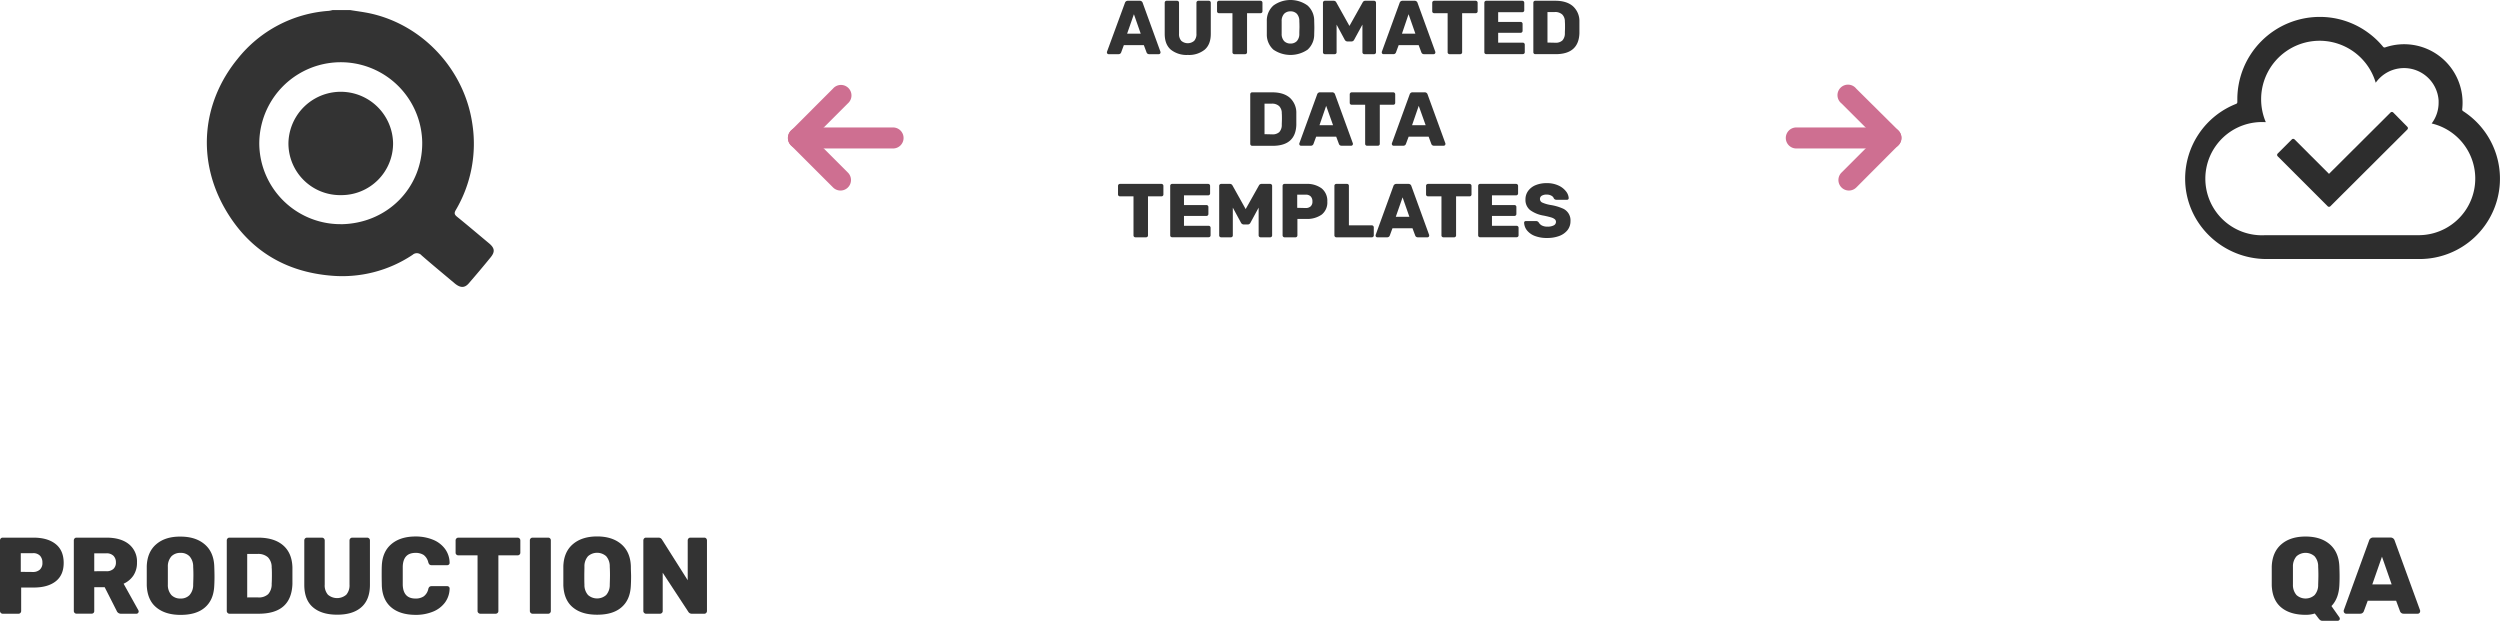 <svg xmlns="http://www.w3.org/2000/svg" viewBox="0 0 1015.64 252.2"><defs><style>.cls-1{fill:#333;}.cls-2{fill:#ce6f91;}.cls-3,.cls-4{fill:#2d2d2d;}.cls-3{fill-rule:evenodd;}</style></defs><g id="Layer_2" data-name="Layer 2"><g id="Layer_1-2" data-name="Layer 1"><path class="cls-1" d="M.33,249a1.06,1.06,0,0,1-.33-.77V219.57a1.13,1.13,0,0,1,.31-.82,1,1,0,0,1,.79-.33H13.6q5.74,0,9,2.6t3.27,7.64q0,5-3.27,7.53t-9,2.5h-5v9.54a1.12,1.12,0,0,1-.31.77,1,1,0,0,1-.8.33H1.1A1.06,1.06,0,0,1,.33,249Zm13.05-16.63a4,4,0,0,0,2.85-1,3.6,3.6,0,0,0,1-2.8,4,4,0,0,0-.95-2.78,3.73,3.73,0,0,0-2.94-1.06H8.44v7.59Z"/><path class="cls-1" d="M30.32,249a1.06,1.06,0,0,1-.33-.77V219.57a1.13,1.13,0,0,1,.31-.82,1,1,0,0,1,.79-.33H43.24q5.82,0,9.12,2.65a9,9,0,0,1,3.29,7.46,9.31,9.31,0,0,1-1.44,5.26,9.48,9.48,0,0,1-4,3.35l6,10.78a1.08,1.08,0,0,1,.13.48.89.89,0,0,1-.26.64.84.84,0,0,1-.66.29H49.2a1.84,1.84,0,0,1-1.81-1.19l-4.86-9.58H38.29v9.67A1,1,0,0,1,38,249a1.13,1.13,0,0,1-.82.31H31.09A1.06,1.06,0,0,1,30.32,249Zm12.87-16.94a4,4,0,0,0,2.9-.95,3.44,3.44,0,0,0,1-2.62,3.71,3.71,0,0,0-1-2.7,3.92,3.92,0,0,0-2.9-1h-4.9v7.28Z"/><path class="cls-1" d="M63.46,246.73c-2.41-2-3.69-5-3.84-9,0-.82,0-2.09,0-3.8s0-3,0-3.84q.18-5.84,3.87-9T73.36,218q6.14,0,9.82,3.16t3.87,9q.09,2.56.09,3.84c0,.89,0,2.15-.09,3.8-.15,4-1.42,6.93-3.82,9s-5.69,3-9.87,3S65.88,248.76,63.46,246.73Zm13.56-5a6.17,6.17,0,0,0,1.46-4.26c.06-1.71.09-2.93.09-3.67s0-1.93-.09-3.58A6.17,6.17,0,0,0,77,226a4.88,4.88,0,0,0-3.66-1.39A5,5,0,0,0,69.65,226a6.12,6.12,0,0,0-1.46,4.26c0,.83,0,2,0,3.58s0,2.81,0,3.67a6.12,6.12,0,0,0,1.46,4.26,5,5,0,0,0,3.71,1.39A4.88,4.88,0,0,0,77,241.76Z"/><path class="cls-1" d="M92.46,249a1.06,1.06,0,0,1-.33-.77V219.57a1.13,1.13,0,0,1,.31-.82,1,1,0,0,1,.79-.33h11.62q6.53,0,10.15,3.11t3.8,8.94c0,.86,0,2,0,3.4s0,2.54,0,3.36q-.43,12.11-13.73,12.1H93.23A1.06,1.06,0,0,1,92.46,249Zm12.39-6.29a5.56,5.56,0,0,0,4.1-1.33,6,6,0,0,0,1.42-4.24c.06-.85.09-2,.09-3.31s0-2.44-.09-3.27a5.73,5.73,0,0,0-1.53-4.17,5.92,5.92,0,0,0-4.21-1.35h-4.2v17.67Z"/><path class="cls-1" d="M127.17,246.73c-2.37-2-3.55-5.08-3.55-9.15v-18a1.13,1.13,0,0,1,.31-.82,1,1,0,0,1,.79-.33h6.05a1.12,1.12,0,0,1,.82.33,1.11,1.11,0,0,1,.33.82V237.5a5.73,5.73,0,0,0,1.3,4.1,5.74,5.74,0,0,0,7.47,0,5.81,5.81,0,0,0,1.3-4.08V219.57a1.13,1.13,0,0,1,1.15-1.15h6a1.13,1.13,0,0,1,1.15,1.15v18c0,4.07-1.18,7.11-3.53,9.15s-5.61,3-9.76,3S129.54,248.76,127.17,246.73Z"/><path class="cls-1" d="M158.93,246.73q-3.6-3.06-3.82-8.93c0-.79-.05-2.09-.05-3.88s0-3.15.05-4c.14-3.82,1.43-6.78,3.86-8.85s5.72-3.12,9.87-3.12a18.3,18.3,0,0,1,7,1.29,11.38,11.38,0,0,1,4.92,3.71,9.75,9.75,0,0,1,1.9,5.74.88.88,0,0,1-.29.66,1,1,0,0,1-.68.26h-6.27a1.4,1.4,0,0,1-.91-.24,2,2,0,0,1-.51-.9,5.28,5.28,0,0,0-1.87-3,5.87,5.87,0,0,0-3.34-.86c-3.33,0-5.05,1.86-5.17,5.56,0,.8,0,2,0,3.67s0,2.9,0,3.75q.18,5.56,5.17,5.57a5.82,5.82,0,0,0,3.34-.88,5.07,5.07,0,0,0,1.87-3,1.65,1.65,0,0,1,.49-.9,1.48,1.48,0,0,1,.93-.25h6.27a1,1,0,0,1,.68.27.88.88,0,0,1,.29.66,9.78,9.78,0,0,1-1.9,5.74,11.38,11.38,0,0,1-4.92,3.71,18.3,18.3,0,0,1-7,1.28Q162.52,249.77,158.93,246.73Z"/><path class="cls-1" d="M194.35,249a1,1,0,0,1-.34-.79V225.62h-7.77a1.21,1.21,0,0,1-.82-.31,1,1,0,0,1-.33-.8v-4.94a1.11,1.11,0,0,1,.33-.82,1.14,1.14,0,0,1,.82-.33h24a1.13,1.13,0,0,1,1.15,1.15v4.94a1,1,0,0,1-.33.8,1.18,1.18,0,0,1-.82.31h-7.77v22.61a1,1,0,0,1-.33.79,1.15,1.15,0,0,1-.82.31h-6.14A1.12,1.12,0,0,1,194.35,249Z"/><path class="cls-1" d="M215.59,249a1.06,1.06,0,0,1-.33-.77V219.52a1,1,0,0,1,.33-.79,1.08,1.08,0,0,1,.77-.31h6.32a1.06,1.06,0,0,1,1.1,1.1v28.71a1.08,1.08,0,0,1-.31.77,1,1,0,0,1-.79.33h-6.32A1.06,1.06,0,0,1,215.59,249Z"/><path class="cls-1" d="M232.7,246.73c-2.41-2-3.69-5-3.84-9,0-.82,0-2.09,0-3.8s0-3,0-3.84q.18-5.84,3.86-9t9.87-3.16q6.15,0,9.83,3.16t3.87,9c0,1.71.09,3,.09,3.84s0,2.15-.09,3.8c-.15,4-1.42,6.93-3.82,9s-5.69,3-9.88,3S235.12,248.76,232.7,246.73Zm13.56-5a6.17,6.17,0,0,0,1.46-4.26c.06-1.71.09-2.93.09-3.67s0-1.93-.09-3.58a6.17,6.17,0,0,0-1.46-4.26,5.58,5.58,0,0,0-7.37,0,6.12,6.12,0,0,0-1.46,4.26c0,.83-.05,2-.05,3.58s0,2.81.05,3.67a6.12,6.12,0,0,0,1.46,4.26,5.58,5.58,0,0,0,7.37,0Z"/><path class="cls-1" d="M261.7,249a1,1,0,0,1-.34-.77V219.57a1.18,1.18,0,0,1,.31-.82,1,1,0,0,1,.8-.33h5a1.61,1.61,0,0,1,1.5.84l10.42,16.47V219.57a1.18,1.18,0,0,1,.31-.82,1,1,0,0,1,.8-.33h5.61a1,1,0,0,1,.79.33,1.13,1.13,0,0,1,.31.82v28.61a1.13,1.13,0,0,1-.31.82,1,1,0,0,1-.79.33h-5a1.63,1.63,0,0,1-1.51-.84l-10.37-15.81v15.55a1,1,0,0,1-.34.79,1.12,1.12,0,0,1-.81.31h-5.61A1,1,0,0,1,261.7,249Z"/><path class="cls-1" d="M449.9,21.81a.66.66,0,0,1-.2-.45.94.94,0,0,1,0-.28L457,1.21a1.21,1.21,0,0,1,1.24-.9H463a1.21,1.21,0,0,1,1.24.9l7.22,19.87a.94.94,0,0,1,0,.28.69.69,0,0,1-.65.65h-4a1.08,1.08,0,0,1-1-.68l-1.12-3h-8.12l-1.11,3a1.09,1.09,0,0,1-1.06.68h-4A.66.66,0,0,1,449.9,21.81Zm8-8.14h5.52l-2.76-7.9Z"/><path class="cls-1" d="M475.66,20.18c-1.66-1.43-2.49-3.56-2.49-6.42V1.12a.84.84,0,0,1,.21-.58.75.75,0,0,1,.56-.23h4.25a.79.79,0,0,1,.8.81V13.7a4,4,0,0,0,.92,2.88,4,4,0,0,0,5.24,0,4.05,4.05,0,0,0,.91-2.87V1.12a.78.78,0,0,1,.24-.58.78.78,0,0,1,.57-.23h4.21a.82.82,0,0,1,.58.23.82.82,0,0,1,.23.58V13.76c0,2.86-.83,5-2.48,6.42a10.13,10.13,0,0,1-6.85,2.14A10.25,10.25,0,0,1,475.66,20.18Z"/><path class="cls-1" d="M500.93,21.79a.71.71,0,0,1-.24-.56V5.36h-5.45a.8.8,0,0,1-.57-.21.73.73,0,0,1-.24-.56V1.12a.78.78,0,0,1,.24-.58.78.78,0,0,1,.57-.23h16.83a.82.82,0,0,1,.58.23.82.82,0,0,1,.23.58V4.59a.75.75,0,0,1-.23.56.84.84,0,0,1-.58.21h-5.45V21.23a.71.71,0,0,1-.24.56.77.77,0,0,1-.57.22H501.5A.77.77,0,0,1,500.93,21.79Z"/><path class="cls-1" d="M517.34,20.18a8.19,8.19,0,0,1-2.69-6.29c0-.58,0-1.47,0-2.67s0-2.1,0-2.7a8.16,8.16,0,0,1,2.71-6.3,11.86,11.86,0,0,1,13.82,0,8.2,8.2,0,0,1,2.72,6.3q.06,1.8.06,2.7t-.06,2.67a8.22,8.22,0,0,1-2.69,6.29,12.31,12.31,0,0,1-13.87,0Zm9.52-3.49a4.29,4.29,0,0,0,1-3c0-1.2.06-2,.06-2.57s0-1.35-.06-2.51a4.29,4.29,0,0,0-1-3,3.45,3.45,0,0,0-2.57-1,3.5,3.5,0,0,0-2.61,1,4.29,4.29,0,0,0-1,3c0,.58,0,1.41,0,2.51s0,2,0,2.57a4.29,4.29,0,0,0,1,3,3.5,3.5,0,0,0,2.61,1A3.45,3.45,0,0,0,526.86,16.69Z"/><path class="cls-1" d="M537.69,21.79a.74.74,0,0,1-.23-.56V1.12a.82.82,0,0,1,.23-.58.82.82,0,0,1,.58-.23h3.5a1.17,1.17,0,0,1,1.12.68l5.33,9.55L553.58,1A1.17,1.17,0,0,1,554.7.31h3.5a.78.78,0,0,1,.57.23.78.78,0,0,1,.24.58V21.23a.71.71,0,0,1-.24.56.77.77,0,0,1-.57.22h-3.94a.79.79,0,0,1-.77-.78V10l-3.35,6.14a1.22,1.22,0,0,1-1.08.71h-1.68a1.32,1.32,0,0,1-1.08-.71L543,10V21.23a.74.74,0,0,1-.23.56.81.81,0,0,1-.58.22h-3.9A.81.81,0,0,1,537.69,21.79Z"/><path class="cls-1" d="M561.56,21.81a.66.66,0,0,1-.2-.45.94.94,0,0,1,0-.28l7.23-19.87a1.21,1.21,0,0,1,1.24-.9h4.83a1.21,1.21,0,0,1,1.24.9l7.22,19.87a.66.66,0,0,1,0,.28.63.63,0,0,1-.21.45.62.62,0,0,1-.45.2h-4a1.08,1.08,0,0,1-1-.68l-1.12-3h-8.12l-1.11,3A1.09,1.09,0,0,1,566,22h-4A.66.66,0,0,1,561.56,21.81Zm8-8.14H575l-2.76-7.9Z"/><path class="cls-1" d="M588.35,21.79a.71.71,0,0,1-.24-.56V5.36h-5.45a.84.84,0,0,1-.58-.21.75.75,0,0,1-.23-.56V1.12a.82.82,0,0,1,.23-.58.82.82,0,0,1,.58-.23h16.83a.78.78,0,0,1,.57.23.78.78,0,0,1,.24.58V4.59a.73.73,0,0,1-.24.56.8.8,0,0,1-.57.21H594V21.23a.7.7,0,0,1-.23.56.77.77,0,0,1-.57.22h-4.31A.77.77,0,0,1,588.35,21.79Z"/><path class="cls-1" d="M603.26,21.78a.75.75,0,0,1-.24-.55V1.12a.85.85,0,0,1,.22-.58.75.75,0,0,1,.56-.23h14.63a.82.82,0,0,1,.58.23.82.82,0,0,1,.23.58V4.18a.74.74,0,0,1-.23.56.81.81,0,0,1-.58.22h-9.79V8.9h9.11a.74.74,0,0,1,.57.23.76.76,0,0,1,.24.57v2.82a.78.78,0,0,1-.24.58.78.78,0,0,1-.57.23h-9.11v4h10a.78.78,0,0,1,.57.23.78.78,0,0,1,.24.58v3.06a.71.71,0,0,1-.24.56.77.77,0,0,1-.57.22H603.8A.74.74,0,0,1,603.26,21.78Z"/><path class="cls-1" d="M623.16,21.78a.74.74,0,0,1-.23-.55V1.12a.84.84,0,0,1,.21-.58.75.75,0,0,1,.56-.23h8.15q4.59,0,7.13,2.19a8.12,8.12,0,0,1,2.67,6.27c0,.6,0,1.4,0,2.39s0,1.78,0,2.36Q641.34,22,632,22H623.7A.74.74,0,0,1,623.16,21.78Zm8.69-4.42a3.94,3.94,0,0,0,2.89-.93,4.26,4.26,0,0,0,1-3c0-.6.06-1.37.06-2.32s0-1.72-.06-2.3a4,4,0,0,0-1.07-2.92,4.18,4.18,0,0,0-3-1h-3v12.4Z"/><path class="cls-1" d="M508.15,59a.78.78,0,0,1-.23-.55V38.32a.81.81,0,0,1,.22-.58.73.73,0,0,1,.55-.23h8.16c3.06,0,5.43.73,7.13,2.19A8.16,8.16,0,0,1,526.64,46c0,.6,0,1.4,0,2.39s0,1.78,0,2.36q-.3,8.49-9.64,8.49h-8.31A.78.78,0,0,1,508.15,59Zm8.7-4.42a3.93,3.93,0,0,0,2.88-.93,4.26,4.26,0,0,0,1-3c0-.6.06-1.37.06-2.32s0-1.72-.06-2.29a4,4,0,0,0-1.07-2.93,4.18,4.18,0,0,0-3-1h-2.94v12.4Z"/><path class="cls-1" d="M528.05,59a.66.66,0,0,1-.2-.45.94.94,0,0,1,0-.28l7.23-19.87a1.21,1.21,0,0,1,1.24-.9h4.83a1.21,1.21,0,0,1,1.24.9l7.23,19.87a.94.94,0,0,1,0,.28.63.63,0,0,1-.21.45.62.62,0,0,1-.45.2h-4a1.08,1.08,0,0,1-1-.68l-1.12-3H534.7l-1.11,3a1.09,1.09,0,0,1-1.06.68h-4A.66.66,0,0,1,528.05,59Zm8-8.14h5.51L538.76,43Z"/><path class="cls-1" d="M554.84,59a.71.71,0,0,1-.24-.56V42.56h-5.45a.8.8,0,0,1-.57-.21.73.73,0,0,1-.24-.56V38.32a.78.78,0,0,1,.24-.58.78.78,0,0,1,.57-.23H566a.79.79,0,0,1,.81.81v3.47a.75.75,0,0,1-.23.56.84.84,0,0,1-.58.21h-5.45V58.43a.71.71,0,0,1-.24.56.77.77,0,0,1-.57.22h-4.31A.77.77,0,0,1,554.84,59Z"/><path class="cls-1" d="M565.66,59a.63.63,0,0,1-.21-.45.66.66,0,0,1,0-.28l7.22-19.87a1.21,1.21,0,0,1,1.24-.9h4.83a1.21,1.21,0,0,1,1.24.9l7.23,19.87a.94.94,0,0,1,0,.28.69.69,0,0,1-.65.65h-4a1.09,1.09,0,0,1-1.06-.68l-1.11-3h-8.12l-1.12,3a1.08,1.08,0,0,1-1.05.68h-4A.62.62,0,0,1,565.66,59Zm8-8.14h5.52L576.37,43Z"/><path class="cls-1" d="M460.72,96.19a.74.74,0,0,1-.23-.56V79.76H455a.82.82,0,0,1-.57-.21.72.72,0,0,1-.23-.56V75.52a.78.78,0,0,1,.23-.58.79.79,0,0,1,.57-.23h16.84a.79.79,0,0,1,.8.81V79a.75.75,0,0,1-.23.56.84.84,0,0,1-.57.21h-5.46V95.63a.74.74,0,0,1-.23.56.81.81,0,0,1-.58.22h-4.3A.81.81,0,0,1,460.72,96.19Z"/><path class="cls-1" d="M475.63,96.18a.78.78,0,0,1-.23-.55V75.52a.81.81,0,0,1,.22-.58.73.73,0,0,1,.55-.23h14.64a.79.79,0,0,1,.57.23.82.82,0,0,1,.23.58v3.06a.74.74,0,0,1-.23.56.78.78,0,0,1-.57.22H481V83.3h9.11a.82.82,0,0,1,.58.23.79.79,0,0,1,.23.57v2.82a.79.79,0,0,1-.81.81H481v4h10a.79.79,0,0,1,.81.81v3.06a.74.74,0,0,1-.23.56.81.81,0,0,1-.58.22H476.17A.78.78,0,0,1,475.63,96.18Z"/><path class="cls-1" d="M495.53,96.19a.74.74,0,0,1-.23-.56V75.52a.79.79,0,0,1,.81-.81h3.5a1.17,1.17,0,0,1,1.12.68l5.33,9.55,5.36-9.55a1.17,1.17,0,0,1,1.12-.68H516a.78.78,0,0,1,.57.23.78.78,0,0,1,.24.58V95.63a.71.71,0,0,1-.24.56.77.77,0,0,1-.57.22H512.1a.79.79,0,0,1-.77-.78V84.35L508,90.49a1.22,1.22,0,0,1-1.08.71h-1.68a1.32,1.32,0,0,1-1.08-.71l-3.32-6.14V95.63a.74.74,0,0,1-.23.56.81.81,0,0,1-.58.22h-3.9A.81.81,0,0,1,495.53,96.19Z"/><path class="cls-1" d="M521.3,96.18a.75.75,0,0,1-.24-.55V75.52a.81.81,0,0,1,.22-.58.74.74,0,0,1,.56-.23h8.77a9.91,9.91,0,0,1,6.33,1.83,6.48,6.48,0,0,1,2.29,5.36,6.26,6.26,0,0,1-2.29,5.29,10.22,10.22,0,0,1-6.33,1.75h-3.53v6.69a.82.82,0,0,1-.22.55.75.75,0,0,1-.56.23h-4.46A.74.74,0,0,1,521.3,96.18Zm9.16-11.67a2.89,2.89,0,0,0,2-.67,2.55,2.55,0,0,0,.72-2,2.83,2.83,0,0,0-.66-2,2.62,2.62,0,0,0-2.06-.75H527v5.34Z"/><path class="cls-1" d="M542.34,96.18a.78.78,0,0,1-.23-.55V75.49a.74.74,0,0,1,.23-.56.77.77,0,0,1,.55-.22h4.34a.72.72,0,0,1,.55.22.73.73,0,0,1,.22.56V91.54h9.3a.82.82,0,0,1,.81.81v3.28a.71.71,0,0,1-.24.56.77.77,0,0,1-.57.22H542.89A.78.78,0,0,1,542.34,96.18Z"/><path class="cls-1" d="M559.05,96.21a.66.66,0,0,1-.2-.45.94.94,0,0,1,0-.28l7.22-19.87a1.22,1.22,0,0,1,1.25-.9h4.83a1.21,1.21,0,0,1,1.24.9l7.22,19.87a.88.88,0,0,1,0,.28.63.63,0,0,1-.21.45.62.62,0,0,1-.45.2h-4a1.08,1.08,0,0,1-1-.68l-1.12-3H565.7l-1.11,3a1.09,1.09,0,0,1-1.06.68h-4A.66.66,0,0,1,559.05,96.21Zm8-8.14h5.52l-2.76-7.9Z"/><path class="cls-1" d="M585.84,96.19a.71.71,0,0,1-.24-.56V79.76h-5.45a.84.84,0,0,1-.58-.21.75.75,0,0,1-.23-.56V75.52a.79.79,0,0,1,.81-.81H597a.78.78,0,0,1,.57.23.78.78,0,0,1,.24.58V79a.73.73,0,0,1-.24.56.8.8,0,0,1-.57.21h-5.46V95.63a.7.7,0,0,1-.23.56.77.77,0,0,1-.57.22h-4.31A.77.77,0,0,1,585.84,96.19Z"/><path class="cls-1" d="M600.75,96.18a.75.75,0,0,1-.24-.55V75.52a.85.85,0,0,1,.22-.58.75.75,0,0,1,.56-.23h14.63a.78.78,0,0,1,.57.23.78.78,0,0,1,.24.58v3.06a.71.71,0,0,1-.24.56.77.77,0,0,1-.57.22h-9.8V83.3h9.12a.78.78,0,0,1,.57.23.75.75,0,0,1,.23.57v2.82a.79.79,0,0,1-.8.81h-9.12v4h10a.78.78,0,0,1,.57.23.78.78,0,0,1,.24.58v3.06a.71.71,0,0,1-.24.56.77.77,0,0,1-.57.22H601.29A.74.74,0,0,1,600.75,96.18Z"/><path class="cls-1" d="M623.52,95.85a7.51,7.51,0,0,1-3.2-2.29,5.37,5.37,0,0,1-1.14-3.1.6.6,0,0,1,.2-.47.68.68,0,0,1,.48-.18H624a1.35,1.35,0,0,1,.61.12,2.07,2.07,0,0,1,.51.44,3.13,3.13,0,0,0,1.25,1.22,4.65,4.65,0,0,0,2.28.48,5.26,5.26,0,0,0,2.57-.51,1.56,1.56,0,0,0,.9-1.41,1.36,1.36,0,0,0-.46-1.07,4.18,4.18,0,0,0-1.49-.75q-1-.31-2.94-.72a12.78,12.78,0,0,1-5.62-2.27A5.28,5.28,0,0,1,619.73,81a5.77,5.77,0,0,1,1.07-3.42,7,7,0,0,1,3-2.34,11.57,11.57,0,0,1,4.57-.84,11,11,0,0,1,4.73.95,8.09,8.09,0,0,1,3.07,2.35,5,5,0,0,1,1.13,2.78.72.72,0,0,1-.18.48.63.63,0,0,1-.47.2h-4.34a1.2,1.2,0,0,1-1.05-.56,2,2,0,0,0-1-1.1,3.8,3.8,0,0,0-1.93-.45,3.66,3.66,0,0,0-2,.47,1.51,1.51,0,0,0-.71,1.36,1.56,1.56,0,0,0,.93,1.41,14,14,0,0,0,3.47,1,19.52,19.52,0,0,1,4.63,1.32,5.21,5.21,0,0,1,3.37,5.22,5.84,5.84,0,0,1-1.21,3.66,7.61,7.61,0,0,1-3.35,2.37,13.57,13.57,0,0,1-4.9.82A13.38,13.38,0,0,1,623.52,95.85Z"/><path class="cls-1" d="M942.58,251.92a3.68,3.68,0,0,1-.68-.73l-1.5-1.95a12,12,0,0,1-3.76.53q-6.27,0-9.89-3c-2.41-2-3.69-5-3.84-9,0-.82,0-2.09,0-3.8s0-3,0-3.84q.23-5.84,3.89-9t9.84-3.16q6.2,0,9.85,3.16t3.89,9q.09,2.56.09,3.84c0,.89,0,2.15-.09,3.8-.18,3.59-1.25,6.41-3.22,8.44l3.26,4.63a1.08,1.08,0,0,1,.14.45v.13a.73.73,0,0,1-.27.55.89.89,0,0,1-.62.24h-6.09A1.62,1.62,0,0,1,942.58,251.92Zm-2.27-10.16a6.17,6.17,0,0,0,1.46-4.26c.06-1.71.09-2.93.09-3.67s0-1.93-.09-3.58a6.17,6.17,0,0,0-1.46-4.26,5.53,5.53,0,0,0-7.33,0,6.17,6.17,0,0,0-1.46,4.26c0,.83,0,2,0,3.58s0,2.81,0,3.67a6.17,6.17,0,0,0,1.46,4.26,5.53,5.53,0,0,0,7.33,0Z"/><path class="cls-1" d="M952.43,249a.87.87,0,0,1-.28-.64,1.33,1.33,0,0,1,0-.39l10.29-28.31a1.71,1.71,0,0,1,1.77-1.28h6.89a1.71,1.71,0,0,1,1.76,1.28L983.19,248a1.27,1.27,0,0,1,0,.39.88.88,0,0,1-.29.64.85.85,0,0,1-.64.29h-5.74a1.52,1.52,0,0,1-1.5-1l-1.59-4.28H961.91l-1.59,4.28a1.54,1.54,0,0,1-1.51,1h-5.74A.86.86,0,0,1,952.43,249Zm11.33-11.59h7.86l-3.93-11.26Z"/><path class="cls-2" d="M768.21,60.32H729.76a4.27,4.27,0,1,1,0-8.54h38.45a4.27,4.27,0,0,1,0,8.54Z"/><path class="cls-2" d="M751.12,77.41a4.27,4.27,0,0,1-3-7.29l14.06-14.07L748.1,42a4.27,4.27,0,1,1,6-6L771.23,53a4.27,4.27,0,0,1,0,6L754.14,76.16A4.29,4.29,0,0,1,751.12,77.41Z"/><path class="cls-2" d="M362.81,60.32H324.36a4.27,4.27,0,1,1,0-8.54h38.45a4.27,4.27,0,0,1,0,8.54Z"/><path class="cls-2" d="M341.44,77.41a4.29,4.29,0,0,1-3-1.25L321.34,59.07a4.27,4.27,0,0,1,0-6l17.08-17.09a4.27,4.27,0,1,1,6.05,6L330.4,56.05l14.07,14.07a4.27,4.27,0,0,1-3,7.29Z"/><path class="cls-3" d="M1008.31,52a32.77,32.77,0,0,0-7.68-6.86.77.77,0,0,1-.35-.73A23.74,23.74,0,0,0,969,19.25a.78.78,0,0,1-.85-.24,32.58,32.58,0,0,0-5.55-5.33,33.09,33.09,0,0,0-20.22-6.81,33.49,33.49,0,0,0-33.45,33.45c0,.38,0,.75,0,1.13a.77.77,0,0,1-.49.75,32.67,32.67,0,0,0-20.71,30.67c.15,18,15.08,32.36,33.07,32.36H983A32.64,32.64,0,0,0,1008.31,52ZM983,95.54H920.37a23,23,0,1,1,0-45.91h.13a23.69,23.69,0,0,1-1.9-9.31c0-.11,0-.23,0-.34a23.76,23.76,0,0,1,46.55-6.37,14.08,14.08,0,0,1,25.55,7.25c0,.29,0,.57,0,.87a14,14,0,0,1-2.82,8.43A23,23,0,0,1,983,95.54Z"/><path class="cls-4" d="M945.65,83.81,925.32,63.48a.77.77,0,0,1,0-1.09l5.76-5.76a.77.77,0,0,1,1.09,0l14,14,25-24.92a.78.78,0,0,1,1.1,0L978,51.52a.77.77,0,0,1,0,1.09l-31.29,31.2A.78.78,0,0,1,945.65,83.81Z"/><path class="cls-1" d="M142.23,4.09c2.85.47,5.72.81,8.52,1.44,21.35,4.84,37.91,23,41.11,44.6a53,53,0,0,1-6.7,35.21c-.72,1.25-.55,1.84.53,2.72,4.38,3.54,8.66,7.19,13,10.8,2.26,1.9,2.5,3.4.64,5.68-2.89,3.56-5.86,7.07-8.86,10.54-1.71,2-3.48,1.94-5.8,0-4.47-3.77-9-7.49-13.4-11.33a2.55,2.55,0,0,0-3.64-.23,51.44,51.44,0,0,1-33,8.48c-18.73-1.54-33.28-10.34-42.82-26.49C79.94,65.44,81.78,42,96.5,23.94A51.91,51.91,0,0,1,133.6,4.41a13.08,13.08,0,0,0,1.51-.32Zm-3.83,87c18.82-.16,33.33-14.71,33.13-33.32A33.1,33.1,0,1,0,105.34,59,33,33,0,0,0,138.4,91.07Z"/><path class="cls-1" d="M138.53,79.27a21,21,0,0,1-21.35-21.22,21.26,21.26,0,0,1,42.51.08A21,21,0,0,1,138.53,79.27Z"/></g></g></svg>